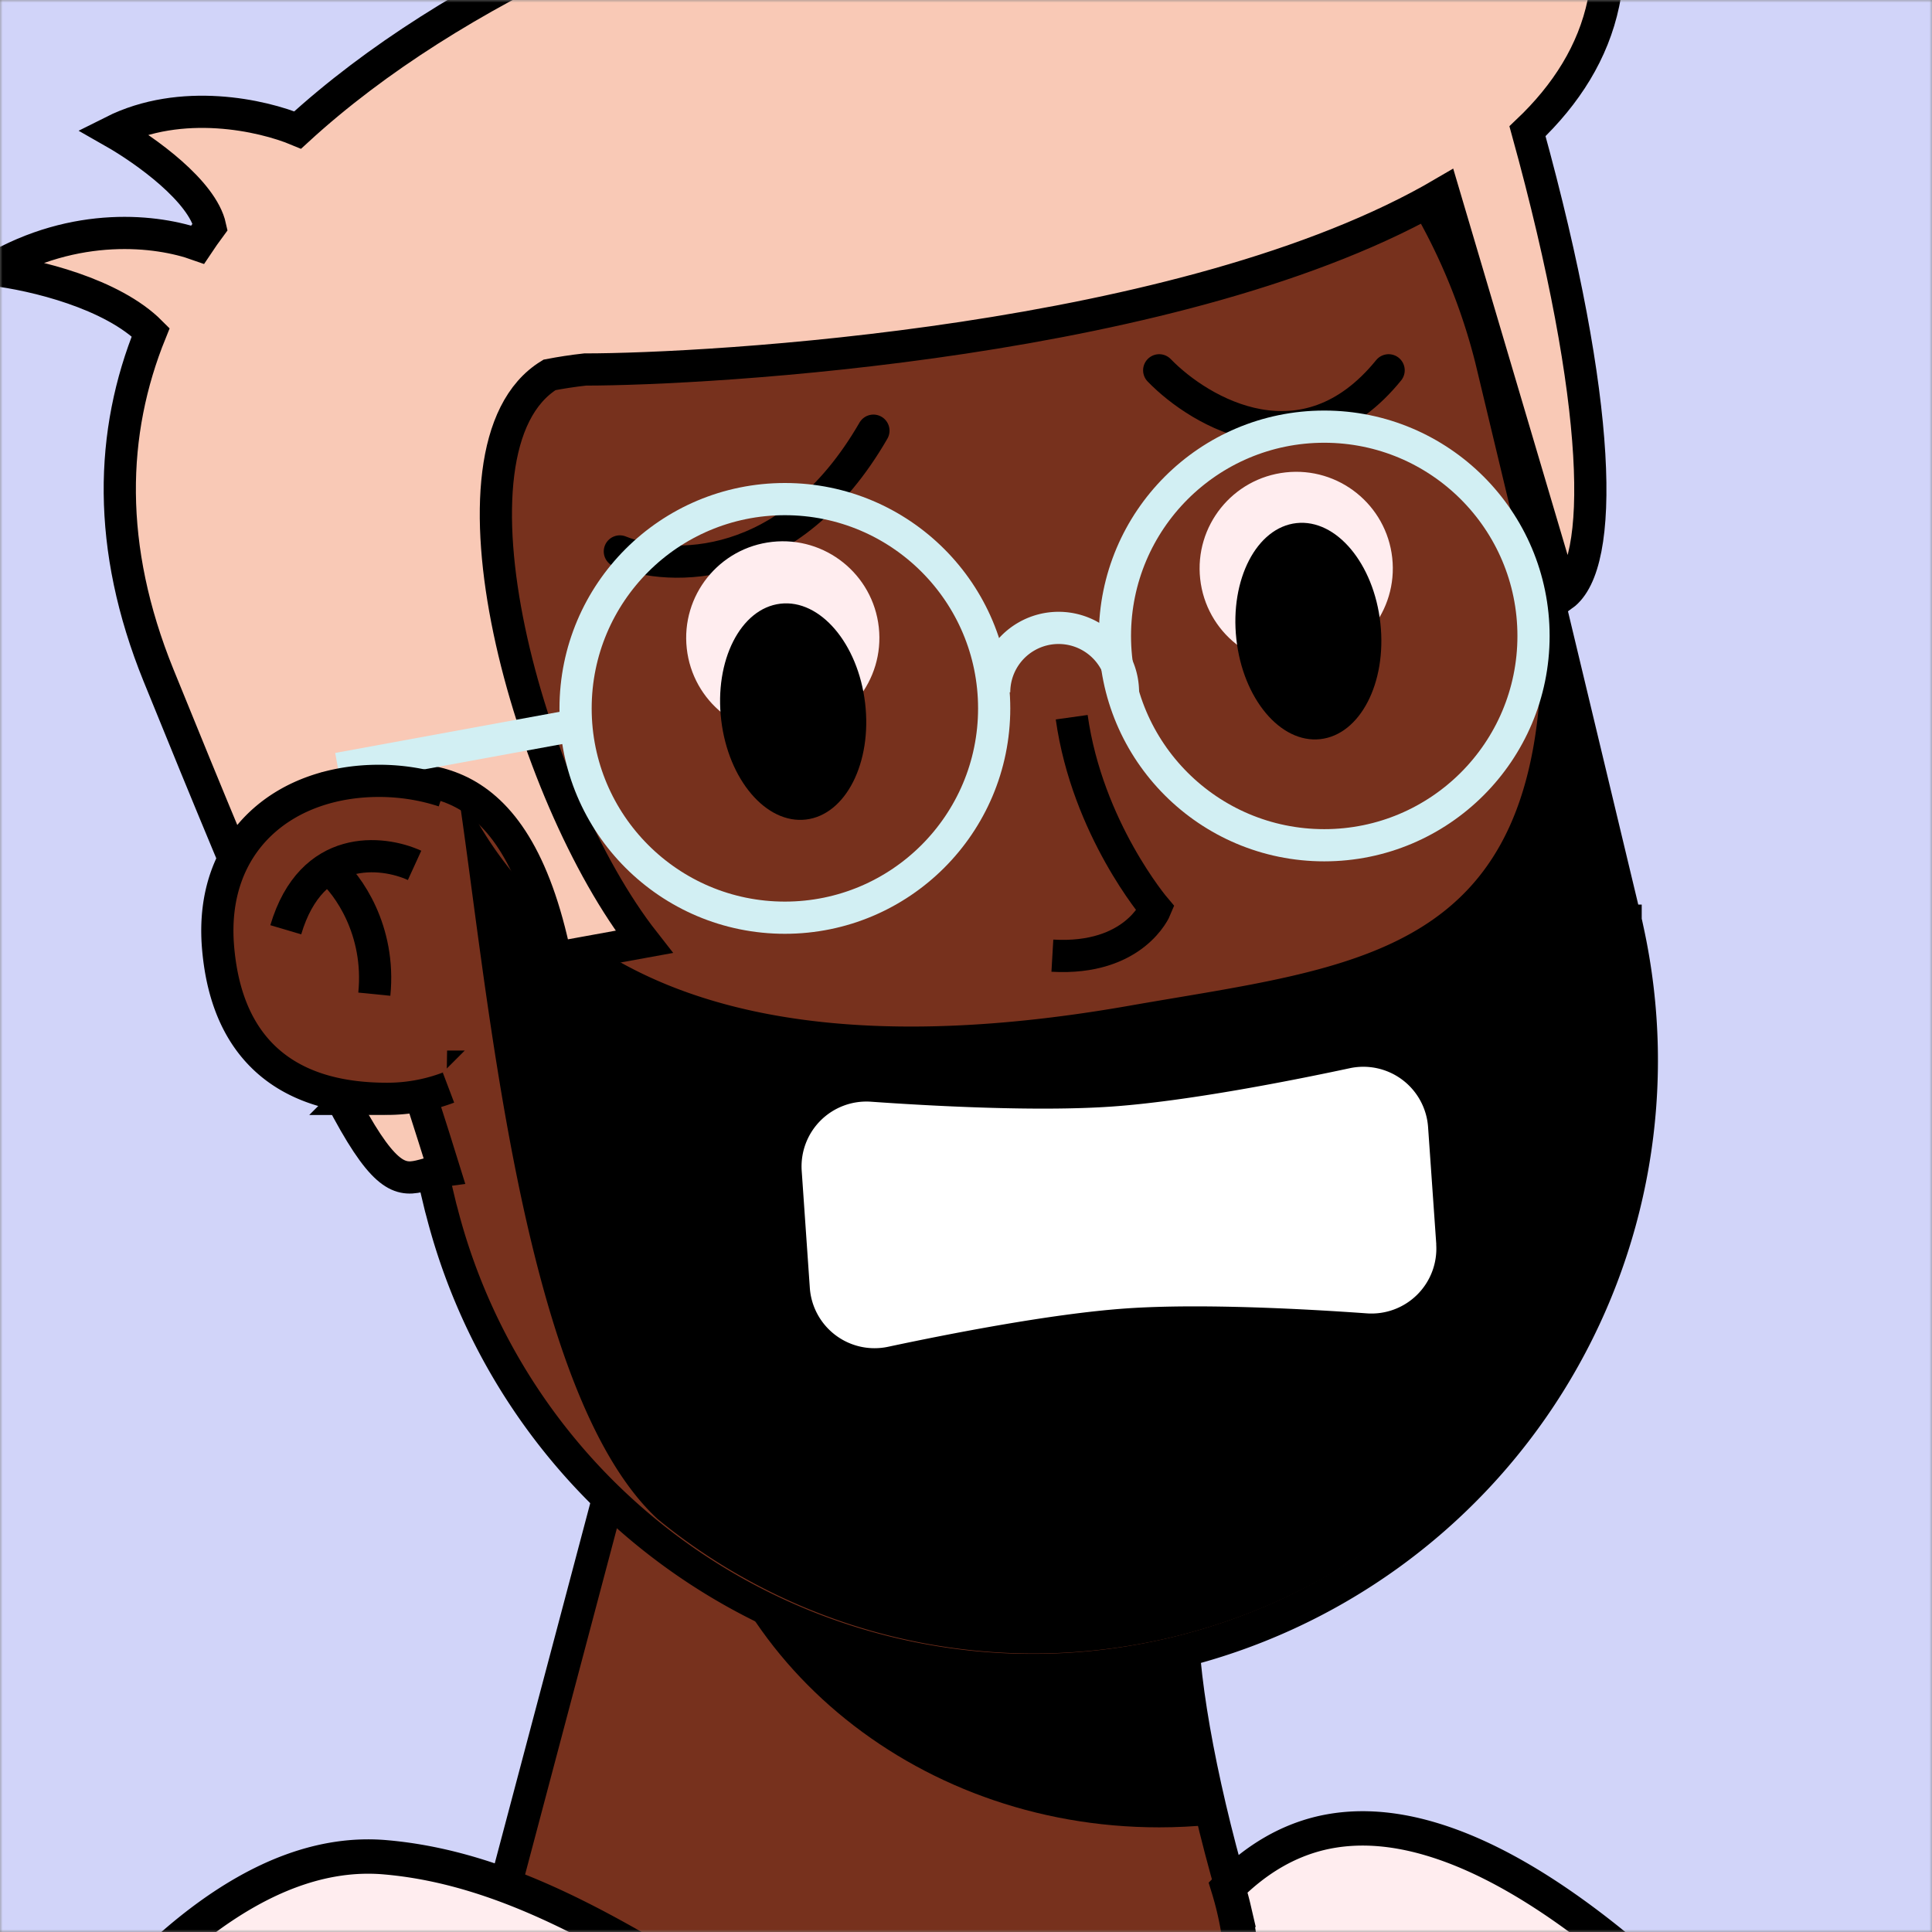 <svg xmlns="http://www.w3.org/2000/svg" viewBox="0 0 360 360" fill="none" shape-rendering="auto"><rect x="0" y="0" width="360" height="360" fill="#808080" stroke="none"/><mask id="viewboxMask"><rect width="360" height="360" rx="0" ry="0" x="0" y="0" fill="#fff" /></mask><g mask="url(#viewboxMask)"><rect fill="#d1d4f9" width="360" height="360" x="0" y="0" /><g transform="translate(-90 -90) scale(1.5)"><g transform="translate(80 23)"><path d="M154 319.5c-14.4-20-25.67-58.67-27-78L58.5 212 30 319.5h124Z" fill="#77311d" stroke="#000" stroke-width="4"/><path d="M130.37 263.69c-2.1.2-4.22.31-6.37.31-30.78 0-56.05-21.57-58.76-49.1L127 241.5c.38 5.48 1.55 13.32 3.37 22.19Z" fill="#000" style="mix-blend-mode:multiply"/><path d="M181.94 151.37v.01l.1.4.14.65A75.72 75.72 0 0 1 34.93 187.7l-.2-.74L18 117.13l-.06-.29A75.72 75.72 0 0 1 165.2 81.55l.05.21.02.08.05.2.05.2v.01l16.4 68.44.08.34.08.34Z" fill="#77311d" stroke="#000" stroke-width="4"/><g transform="translate(34 102.3)"><path d="M146.13 49.15A73.74 73.74 0 0 1 27.69 123.4C10.5 107.5 6.5 56 2.7 31.65c14 31.5 49.62 33.94 83.5 28 28.5-5 51.3-6 51.3-45 1.88 2.62 6.97 27.59 8.63 34.5Z" fill="#000000"/></g></g><g transform="translate(170 183)"><path d="M68.42 31.57 67.4 17a8.06 8.06 0 0 0-9.74-7.3c-6.95 1.49-20.1 4.1-29.54 4.76-9.43.66-22.82-.1-29.9-.6a8.06 8.06 0 0 0-8.63 8.58L-9.4 37a8.06 8.06 0 0 0 9.73 7.3c6.95-1.48 20.1-4.1 29.54-4.76 9.44-.66 22.82.1 29.91.61a8.06 8.06 0 0 0 8.63-8.58Z" fill="#ffffff33"/><path d="m-.25 17.97 1.6 6.07a6 6 0 0 0 6.22 4.46 6 6 0 0 0-5.54 5.28l-.74 6.23c7.28-1.52 19.34-3.83 28.3-4.46 8.98-.63 21.24-.02 28.66.48l-1.6-6.07a6 6 0 0 0-6.21-4.46 6 6 0 0 0 5.54-5.28l.73-6.24c-7.27 1.53-19.33 3.84-28.3 4.47-8.97.62-21.23.01-28.65-.48Z" fill="#fff"/></g><g transform="translate(110 102)"><path d="M27 26.5c6.17 2.5 21.1 3 31.5-15M94 4c5.17 5.33 18.1 12.8 28.5 0" stroke="#000000" stroke-width="4" stroke-linecap="round"/></g><g transform="translate(49 11)"><path d="M210.18 49.4c-1.27 6.05-4.6 11.32-9.43 15.9 9.4 34.06 9.6 53.87 4.38 57.65l-14.8-49.99C158.4 91.7 98.65 94.9 83.69 94.9c-1.55.17-3.02.4-4.43.67-14.65 9-2.6 52.12 11.75 70.43l-11 2c-5.14-24.97-17.41-22.92-26.61-21.38l-.32.05c2.2 13.63 6.72 27.74 10.45 39.32.95 2.99 1.86 5.8 2.66 8.4-.79.1-1.48.3-2.12.47-5.5 1.53-7.41 2.06-33.38-61.97-6.47-15.95-6.03-30.16-.97-42.62-4.78-4.8-14.37-7.14-19.71-7.78 10.44-6.12 20.58-4.87 25.54-3.1.5-.75 1.02-1.49 1.56-2.22-.97-4.41-7.96-9.46-12.11-11.82 8.55-4.3 18.6-2.03 22.98-.2C67.63 47.13 97.03 35.05 122 29 170.81 17.17 189.5.5 189.5.5c20.68 8.5 25.62 25.22 20.68 48.9Z" fill="#f9c9b6" stroke="#000" stroke-width="4"/></g><g transform="translate(142 119)"><circle cx="15.24" cy="20.24" r="12" transform="rotate(-6.28 15.24 20.24)" fill="#ffedef"/><ellipse cx="16.53" cy="29.4" rx="9" ry="13.5" transform="rotate(-6.78 16.53 29.4)" fill="#000000"/><circle cx="79.02" cy="11.61" r="12" transform="rotate(-6.28 79.02 11.61)" fill="#ffedef"/><ellipse cx="80.53" cy="19.4" rx="9" ry="13.5" transform="rotate(-6.28 80.53 19.4)" fill="#000000"/><g transform="translate(-40 -8)"><g stroke="#d2eff3" stroke-width="4"><circle cx="122.5" cy="28" r="26"/><circle cx="55.5" cy="37" r="26"/><path d="M97.5 35a8 8 0 0 0-16 0M30 39 0 44.5"/></g></g></g><g transform="rotate(-8 1149.44 -1186.92)"><path d="M16.5 3c0 14 7 25 7 25S20 34 10 32" stroke="#000" stroke-width="4"/></g><g transform="translate(84 154)"><path d="M30.5 6.18A23.78 23.78 0 0 0 23.08 5c-10.5 0-19 6.5-18 18.5 1.04 12.5 8.5 17 19 17A19.6 19.6 0 0 0 31 39.23" stroke="#000" stroke-width="8"/><path d="M31.5 39.04a19.38 19.38 0 0 1-7.42 1.46c-10.5 0-17.96-4.5-19-17-1-12 7.5-18.5 18-18.5 3.14 0 6.19.6 8.92 1.73l-.5 32.3Z" fill="#77311d"/><path d="M27.5 13.5c-4-1.83-12.8-2.8-16 8" stroke="#000" stroke-width="4"/><path d="M17 14c2.17 1.83 6.3 7.5 5.5 15.5" stroke="#000" stroke-width="4"/><g transform="translate(3 35)"></g></g><g transform="translate(53 272)"><path d="M260.37 90.86H-12.54l.1-.2C-7.89 81.38.5 64.31 11.4 49.03c6.2-8.67 13.13-16.65 20.54-22.27 7.41-5.61 15.12-8.73 22.95-8.04 15.06 1.31 28.46 9.56 41.93 17.83l3.83 2.35c14.48 8.82 29.35 17.02 45.72 13.43 5.53-1.2 9.26-3.8 11.6-7.16 2.32-3.3 3.15-7.15 3.3-10.66.14-3.52-.4-6.85-.96-9.26a39.89 39.89 0 0 0-.75-2.78c3.63-3.64 7.47-5.77 11.43-6.73 4.3-1.03 8.89-.73 13.72.7 9.73 2.87 20.14 10.25 30.3 19.73 18.61 17.37 35.69 41.14 45.36 54.68Z" fill="#ffedef" stroke="#000" stroke-width="4.27"/></g></g></g></svg>